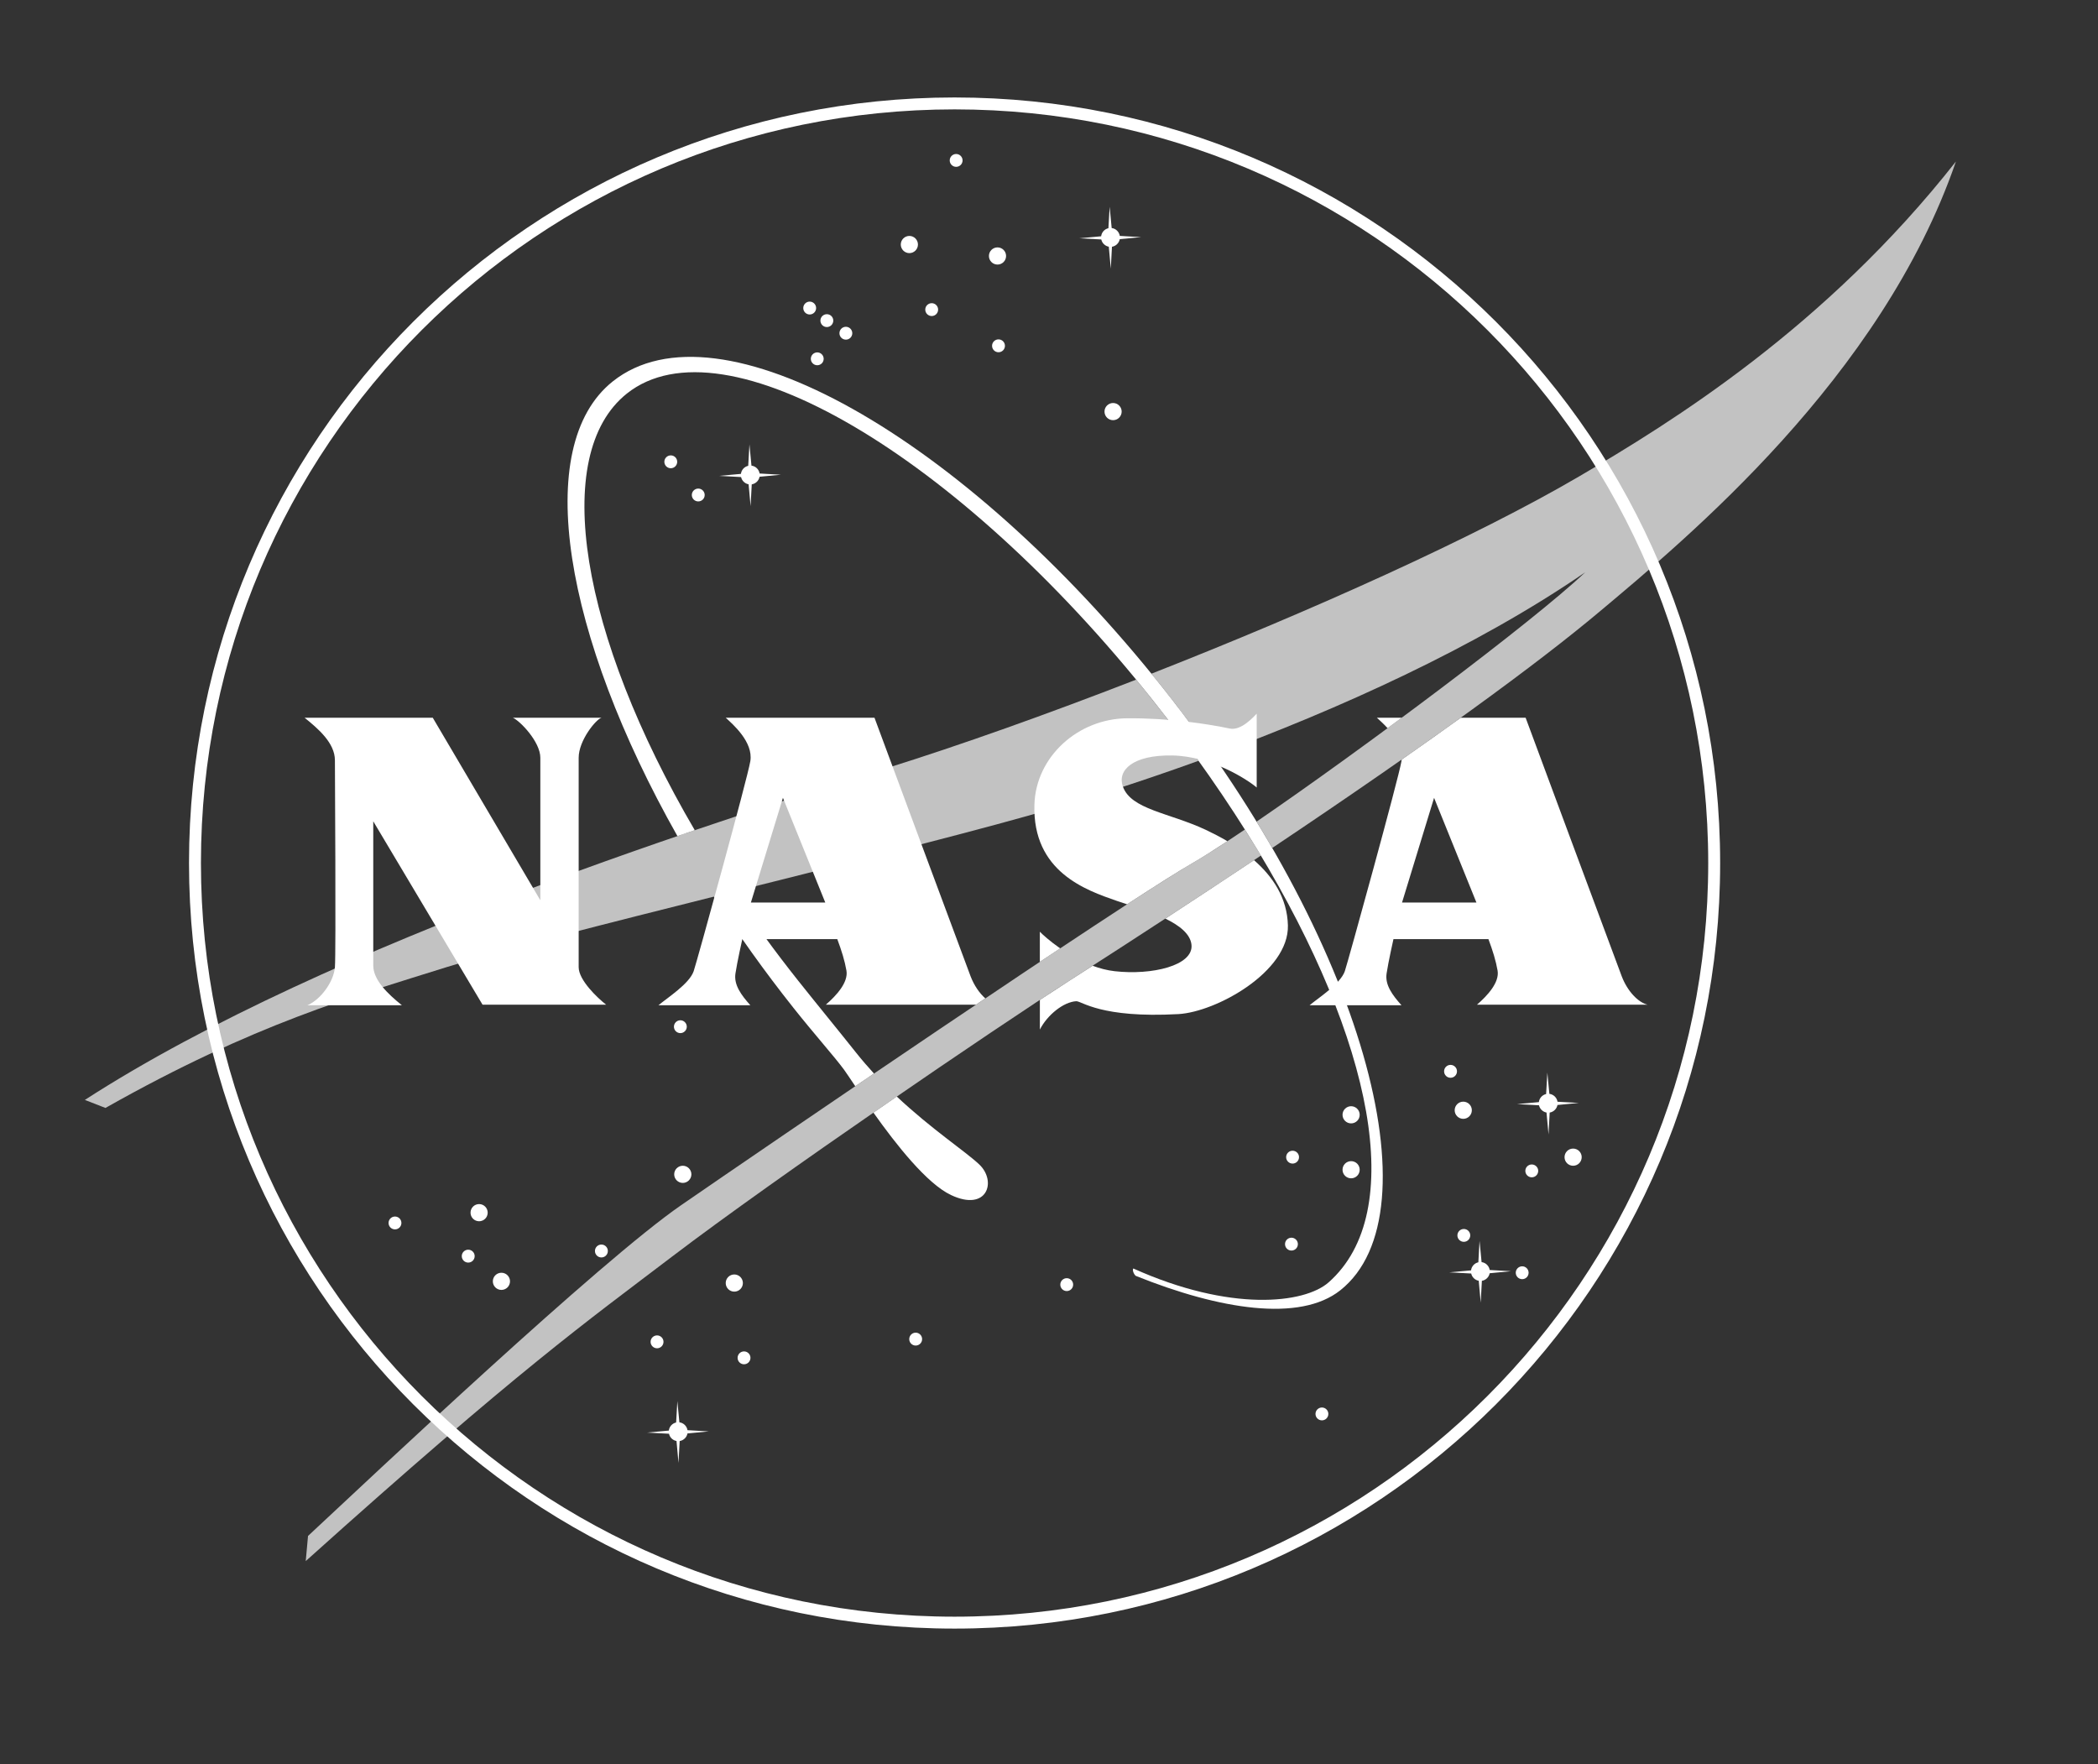 <svg xmlns="http://www.w3.org/2000/svg" width="88" height="74" viewBox="0 0 88 74" fill="none"><rect x="0" y="0" width="88" height="74" fill="#333333" stroke="none"/><path d="M40.04 4.338C57.637 4.338 71.901 18.603 71.901 36.2C71.901 53.797 57.637 68.061 40.04 68.061C22.443 68.061 8.178 53.797 8.178 36.2C8.178 18.603 22.443 4.338 40.04 4.338Z" stroke="white" stroke-width="0.5"></path><path d="M38.143 10.617C38.342 10.617 38.503 10.455 38.503 10.257C38.503 10.058 38.342 9.896 38.143 9.896C37.945 9.896 37.783 10.058 37.783 10.257C37.783 10.455 37.945 10.617 38.143 10.617Z" fill="white"></path><path d="M41.84 11.097C42.039 11.097 42.2 10.936 42.2 10.737C42.2 10.538 42.039 10.377 41.84 10.377C41.641 10.377 41.48 10.538 41.48 10.737C41.48 10.936 41.641 11.097 41.84 11.097Z" fill="white"></path><path d="M46.688 17.624C46.886 17.624 47.048 17.463 47.048 17.264C47.048 17.066 46.886 16.904 46.688 16.904C46.489 16.904 46.328 17.066 46.328 17.264C46.328 17.463 46.489 17.624 46.688 17.624Z" fill="white"></path><path d="M20.096 51.225C20.295 51.225 20.456 51.064 20.456 50.865C20.456 50.666 20.295 50.505 20.096 50.505C19.897 50.505 19.736 50.666 19.736 50.865C19.736 51.064 19.897 51.225 20.096 51.225Z" fill="white"></path><path d="M21.032 54.105C21.231 54.105 21.392 53.944 21.392 53.745C21.392 53.546 21.231 53.385 21.032 53.385C20.833 53.385 20.672 53.546 20.672 53.745C20.672 53.944 20.833 54.105 21.032 54.105Z" fill="white"></path><path d="M16.568 51.566C16.717 51.566 16.837 51.446 16.837 51.297C16.837 51.148 16.717 51.027 16.568 51.027C16.419 51.027 16.298 51.148 16.298 51.297C16.298 51.446 16.419 51.566 16.568 51.566Z" fill="white"></path><path d="M31.208 57.224C31.357 57.224 31.478 57.103 31.478 56.954C31.478 56.805 31.357 56.684 31.208 56.684C31.059 56.684 30.938 56.805 30.938 56.954C30.938 57.103 31.059 57.224 31.208 57.224Z" fill="white"></path><path d="M54.169 52.454C54.318 52.454 54.439 52.334 54.439 52.185C54.439 52.036 54.318 51.915 54.169 51.915C54.02 51.915 53.9 52.036 53.9 52.185C53.9 52.334 54.02 52.454 54.169 52.454Z" fill="white"></path><path d="M60.842 45.207C60.992 45.207 61.113 45.086 61.113 44.936C61.113 44.787 60.992 44.666 60.842 44.666C60.693 44.666 60.572 44.787 60.572 44.936C60.572 45.086 60.693 45.207 60.842 45.207Z" fill="white"></path><path d="M28.136 19.64C28.285 19.64 28.405 19.519 28.405 19.37C28.405 19.221 28.285 19.101 28.136 19.101C27.987 19.101 27.866 19.221 27.866 19.37C27.866 19.519 27.987 19.64 28.136 19.64Z" fill="white"></path><path d="M35.48 14.246C35.629 14.246 35.749 14.126 35.749 13.977C35.749 13.828 35.629 13.707 35.48 13.707C35.331 13.707 35.21 13.828 35.21 13.977C35.21 14.126 35.331 14.246 35.48 14.246Z" fill="white"></path><path d="M34.682 13.718C34.831 13.718 34.952 13.597 34.952 13.448C34.952 13.299 34.831 13.179 34.682 13.179C34.533 13.179 34.412 13.299 34.412 13.448C34.412 13.597 34.533 13.718 34.682 13.718Z" fill="white"></path><path d="M33.962 13.191C34.111 13.191 34.232 13.07 34.232 12.921C34.232 12.772 34.111 12.651 33.962 12.651C33.813 12.651 33.693 12.772 33.693 12.921C33.693 13.07 33.813 13.191 33.962 13.191Z" fill="white"></path><path d="M29.288 21.032C29.437 21.032 29.558 20.912 29.558 20.763C29.558 20.614 29.437 20.493 29.288 20.493C29.139 20.493 29.018 20.614 29.018 20.763C29.018 20.912 29.139 21.032 29.288 21.032Z" fill="white"></path><path d="M40.105 6.998C40.254 6.998 40.375 6.877 40.375 6.729C40.375 6.58 40.254 6.459 40.105 6.459C39.957 6.459 39.836 6.58 39.836 6.729C39.836 6.877 39.957 6.998 40.105 6.998Z" fill="white"></path><path d="M41.882 14.775C42.031 14.775 42.152 14.654 42.152 14.505C42.152 14.356 42.031 14.235 41.882 14.235C41.733 14.235 41.612 14.356 41.612 14.505C41.612 14.654 41.733 14.775 41.882 14.775Z" fill="white"></path><path d="M39.08 13.256C39.229 13.256 39.349 13.135 39.349 12.986C39.349 12.838 39.229 12.717 39.08 12.717C38.931 12.717 38.81 12.838 38.81 12.986C38.81 13.135 38.931 13.256 39.08 13.256Z" fill="white"></path><path d="M34.28 15.32C34.428 15.32 34.549 15.2 34.549 15.051C34.549 14.902 34.428 14.781 34.28 14.781C34.131 14.781 34.01 14.902 34.01 15.051C34.01 15.2 34.131 15.32 34.28 15.32Z" fill="white"></path><path d="M55.448 59.576C55.596 59.576 55.717 59.456 55.717 59.307C55.717 59.158 55.596 59.037 55.448 59.037C55.299 59.037 55.178 59.158 55.178 59.307C55.178 59.456 55.299 59.576 55.448 59.576Z" fill="white"></path><path d="M19.64 52.959C19.789 52.959 19.91 52.838 19.91 52.688C19.91 52.539 19.789 52.418 19.64 52.418C19.49 52.418 19.369 52.539 19.369 52.688C19.369 52.838 19.49 52.959 19.64 52.959Z" fill="white"></path><path d="M38.408 56.439C38.557 56.439 38.678 56.318 38.678 56.169C38.678 56.02 38.557 55.898 38.408 55.898C38.258 55.898 38.138 56.02 38.138 56.169C38.138 56.318 38.258 56.439 38.408 56.439Z" fill="white"></path><path d="M25.226 52.743C25.375 52.743 25.496 52.622 25.496 52.472C25.496 52.323 25.375 52.202 25.226 52.202C25.076 52.202 24.955 52.323 24.955 52.472C24.955 52.622 25.076 52.743 25.226 52.743Z" fill="white"></path><path d="M27.56 56.553C27.709 56.553 27.83 56.432 27.83 56.283C27.83 56.134 27.709 56.013 27.56 56.013C27.41 56.013 27.289 56.134 27.289 56.283C27.289 56.432 27.41 56.553 27.56 56.553Z" fill="white"></path><path d="M44.744 54.153C44.893 54.153 45.013 54.032 45.013 53.883C45.013 53.734 44.893 53.613 44.744 53.613C44.595 53.613 44.474 53.734 44.474 53.883C44.474 54.032 44.595 54.153 44.744 54.153Z" fill="white"></path><path d="M54.217 48.806C54.366 48.806 54.487 48.685 54.487 48.536C54.487 48.387 54.366 48.267 54.217 48.267C54.068 48.267 53.947 48.387 53.947 48.536C53.947 48.685 54.068 48.806 54.217 48.806Z" fill="white"></path><path d="M61.4 52.088C61.549 52.088 61.669 51.967 61.669 51.818C61.669 51.669 61.549 51.549 61.4 51.549C61.251 51.549 61.13 51.669 61.13 51.818C61.13 51.967 61.251 52.088 61.4 52.088Z" fill="white"></path><path d="M63.848 53.654C63.997 53.654 64.117 53.534 64.117 53.385C64.117 53.236 63.997 53.115 63.848 53.115C63.699 53.115 63.578 53.236 63.578 53.385C63.578 53.534 63.699 53.654 63.848 53.654Z" fill="white"></path><path d="M64.25 49.382C64.399 49.382 64.52 49.261 64.52 49.112C64.52 48.964 64.399 48.843 64.25 48.843C64.101 48.843 63.98 48.964 63.98 49.112C63.98 49.261 64.101 49.382 64.25 49.382Z" fill="white"></path><path d="M28.537 43.334C28.686 43.334 28.807 43.213 28.807 43.065C28.807 42.916 28.686 42.795 28.537 42.795C28.389 42.795 28.268 42.916 28.268 43.065C28.268 43.213 28.389 43.334 28.537 43.334Z" fill="white"></path><path d="M28.64 49.617C28.838 49.617 29 49.455 29 49.257C29 49.058 28.838 48.897 28.64 48.897C28.441 48.897 28.279 49.058 28.279 49.257C28.279 49.455 28.441 49.617 28.64 49.617Z" fill="white"></path><path d="M30.8 54.177C30.998 54.177 31.16 54.016 31.16 53.817C31.16 53.618 30.998 53.457 30.8 53.457C30.601 53.457 30.44 53.618 30.44 53.817C30.44 54.016 30.601 54.177 30.8 54.177Z" fill="white"></path><path d="M56.672 49.424C56.871 49.424 57.032 49.263 57.032 49.064C57.032 48.865 56.871 48.704 56.672 48.704C56.473 48.704 56.312 48.865 56.312 49.064C56.312 49.263 56.473 49.424 56.672 49.424Z" fill="white"></path><path d="M65.984 48.897C66.183 48.897 66.344 48.736 66.344 48.537C66.344 48.338 66.183 48.177 65.984 48.177C65.785 48.177 65.624 48.338 65.624 48.537C65.624 48.736 65.785 48.897 65.984 48.897Z" fill="white"></path><path d="M61.376 46.929C61.575 46.929 61.736 46.768 61.736 46.569C61.736 46.37 61.575 46.209 61.376 46.209C61.177 46.209 61.016 46.37 61.016 46.569C61.016 46.768 61.177 46.929 61.376 46.929Z" fill="white"></path><path d="M56.672 47.12C56.871 47.12 57.032 46.959 57.032 46.76C57.032 46.562 56.871 46.4 56.672 46.4C56.473 46.4 56.312 46.562 56.312 46.76C56.312 46.959 56.473 47.12 56.672 47.12Z" fill="white"></path><path d="M46.968 10.031L47.864 9.946L46.97 9.895C46.942 9.723 46.804 9.587 46.629 9.565L46.544 8.674L46.492 9.572C46.331 9.608 46.207 9.743 46.187 9.911L45.272 9.995L46.193 10.044C46.227 10.199 46.352 10.319 46.508 10.348L46.592 11.267L46.641 10.35C46.806 10.322 46.937 10.195 46.968 10.031Z" fill="white"></path><path d="M31.86 19.997L32.755 19.912L31.861 19.861C31.834 19.688 31.695 19.553 31.52 19.531L31.435 18.64L31.384 19.538C31.222 19.574 31.098 19.709 31.078 19.877L30.163 19.96L31.084 20.01C31.118 20.164 31.243 20.285 31.4 20.314L31.483 21.232L31.532 20.316C31.698 20.288 31.829 20.16 31.86 19.997Z" fill="white"></path><path d="M65.328 46.348L66.223 46.262L65.329 46.212C65.302 46.039 65.163 45.904 64.988 45.881L64.903 44.99L64.852 45.889C64.691 45.925 64.567 46.06 64.547 46.228L63.632 46.311L64.553 46.361C64.587 46.515 64.712 46.636 64.868 46.665L64.952 47.583L65.001 46.666C65.165 46.639 65.296 46.512 65.328 46.348Z" fill="white"></path><path d="M28.836 60.125L29.731 60.04L28.837 59.989C28.809 59.817 28.671 59.681 28.497 59.659L28.411 58.769L28.36 59.666C28.198 59.702 28.074 59.837 28.054 60.005L27.139 60.089L28.061 60.138C28.094 60.293 28.219 60.414 28.376 60.442L28.459 61.361L28.509 60.444C28.673 60.417 28.805 60.289 28.836 60.125Z" fill="white"></path><path d="M62.484 53.406L63.379 53.32L62.485 53.27C62.458 53.097 62.319 52.962 62.145 52.939L62.059 52.048L62.009 52.946C61.847 52.981 61.723 53.117 61.703 53.285L60.788 53.368L61.709 53.417C61.743 53.572 61.868 53.693 62.025 53.721L62.108 54.64L62.157 53.723C62.321 53.697 62.453 53.569 62.484 53.406Z" fill="white"></path><path opacity="0.7" d="M47.655 28.508C43.921 29.959 40.28 31.255 37.207 32.216C30.963 34.171 13.879 39.464 3.559 46.136L4.423 46.472C10.711 42.92 14.798 41.804 18.727 40.568C22.999 39.224 36.809 35.992 43.063 34.232C45.176 33.638 47.65 32.859 50.271 31.912C49.661 31.062 49.018 30.209 48.341 29.358C48.115 29.071 47.885 28.787 47.655 28.508ZM52.216 34.795C51.312 35.406 50.555 35.893 50.024 36.2C46.952 37.976 31.976 48.2 28.568 50.552C25.161 52.904 15.704 61.832 12.92 64.424L12.824 65.479C21.8 57.415 24.616 55.427 28.184 52.712C32.6 49.352 41.736 43.136 44.84 41.144C47.808 39.24 50.485 37.489 52.888 35.887C52.848 35.821 52.809 35.755 52.77 35.689C52.589 35.392 52.404 35.095 52.216 34.795ZM66.248 19.976C61.875 22.539 54.983 25.633 48.296 28.258C48.456 28.454 48.616 28.651 48.774 28.851C49.521 29.791 50.226 30.739 50.889 31.687C56.145 29.751 61.912 27.152 66.488 24.007C64.308 26.073 57.101 31.459 52.707 34.462C52.933 34.831 53.152 35.199 53.364 35.567C60.022 31.111 64.502 27.832 67.112 25.639C70.712 22.615 78.92 15.847 82.04 6.775C76.568 13.736 70.097 17.719 66.248 19.976Z" fill="white"></path><path d="M35.907 44.152C35.2 43.261 34.22 42.067 33.485 41.141C32.502 39.904 31.592 38.653 30.759 37.405C30.487 37.472 30.215 37.541 29.944 37.608C30.951 39.179 32.068 40.747 33.286 42.28C34.175 43.4 34.984 44.301 35.399 44.862C35.483 44.976 35.649 45.227 35.874 45.561C36.133 45.385 36.395 45.208 36.659 45.029C36.404 44.751 36.151 44.459 35.907 44.152ZM41.075 48.843C40.494 48.293 39.084 47.373 37.615 45.994C37.291 46.217 36.964 46.442 36.636 46.669C37.584 48.005 38.876 49.646 39.887 50.124C41.41 50.846 41.82 49.548 41.075 48.843ZM48.774 28.851C40.38 18.286 30.127 12.482 25.706 15.995C22.272 18.723 23.682 26.696 28.415 35.071C28.66 34.987 28.902 34.904 29.142 34.823C24.365 26.663 23.058 19.08 26.296 16.506C30.366 13.273 40.192 19.099 48.343 29.357C50.03 31.48 51.513 33.612 52.769 35.689C57.579 43.649 59.055 50.848 55.731 53.786C54.715 54.685 51.608 55.038 47.537 53.206C47.48 53.277 47.572 53.47 47.643 53.517C51.156 54.93 54.522 55.469 56.221 54.119C60.304 50.874 57.167 39.416 48.774 28.851Z" fill="white"></path><path d="M12.776 30.105H18.152L22.664 37.761C22.664 37.761 22.664 32.217 22.664 31.785C22.664 31.113 21.812 30.236 21.512 30.105C21.872 30.105 25.016 30.105 25.232 30.105C25.004 30.165 24.272 31.052 24.272 31.785C24.272 32.145 24.272 40.184 24.272 40.569C24.272 41.108 25.052 41.852 25.424 42.141H20.24L15.656 34.449C15.656 34.449 15.656 40.184 15.656 40.496C15.656 41.096 16.244 41.672 16.856 42.164H12.896C13.46 41.925 14 41.169 14.048 40.569C14.096 39.968 14.048 32.228 14.048 31.892C14.048 31.16 13.34 30.561 12.776 30.105Z" fill="white"></path><path d="M61.952 42.141H69.104C68.708 42.044 68.264 41.577 68.024 40.953C67.784 40.328 63.992 30.105 63.992 30.105H61.272C60.501 30.66 59.675 31.245 58.792 31.862C58.79 31.884 58.788 31.907 58.784 31.928C58.665 32.648 56.537 40.356 56.408 40.736C56.228 41.264 55.304 41.852 54.932 42.164H58.784C58.4 41.733 58.088 41.312 58.16 40.833C58.232 40.352 58.448 39.392 58.448 39.392H62.432C62.612 39.873 62.746 40.304 62.816 40.712C62.9 41.205 62.396 41.757 61.952 42.141ZM58.808 37.856L60.152 33.465L61.928 37.856H58.808ZM58.202 30.543C58.4 30.397 58.598 30.251 58.796 30.105H57.752C57.856 30.201 58.028 30.352 58.202 30.543Z" fill="white"></path><path d="M30.848 40.833C30.92 40.352 31.136 39.392 31.136 39.392H35.12C35.3 39.873 35.434 40.304 35.504 40.712C35.588 41.205 35.084 41.757 34.64 42.141H40.937C41.068 42.053 41.198 41.965 41.329 41.877C41.085 41.661 40.86 41.337 40.712 40.953C40.472 40.328 36.68 30.105 36.68 30.105H30.44C30.74 30.381 31.604 31.125 31.472 31.928C31.354 32.648 29.226 40.356 29.096 40.736C28.916 41.264 27.992 41.852 27.62 42.164H31.472C31.088 41.733 30.776 41.312 30.848 40.833ZM32.84 33.465L34.616 37.856H31.496L32.84 33.465Z" fill="white"></path><path d="M52.599 36.079C51.425 36.861 50.185 37.678 48.88 38.531C49.465 38.815 49.932 39.172 49.977 39.632C50.06 40.498 48.321 40.916 46.749 40.736C46.434 40.7 46.125 40.618 45.831 40.508C45.505 40.718 45.175 40.93 44.841 41.144C44.501 41.363 44.088 41.632 43.617 41.942V43.184C43.929 42.572 44.611 42.024 45.141 41.996C45.369 41.984 46.161 42.716 49.425 42.536C51.009 42.449 54.069 40.76 54.021 38.816C53.992 37.667 53.392 36.772 52.599 36.079ZM43.616 39.08V40.346C43.905 40.153 44.189 39.964 44.469 39.779C44.029 39.473 43.718 39.188 43.616 39.08ZM51.483 35.284C51.179 35.104 50.871 34.947 50.576 34.807C49.04 34.087 47.432 33.956 47.096 32.983C46.859 32.298 47.528 31.663 49.16 31.688C50.792 31.712 52.304 32.684 52.712 33.032V29.936C52.592 30.055 52.065 30.66 51.584 30.559C50.66 30.367 49.088 30.117 47.288 30.128C45.224 30.14 43.448 31.735 43.388 33.752C43.304 36.572 45.56 37.34 46.832 37.783C46.963 37.829 47.113 37.878 47.275 37.93C48.495 37.136 49.46 36.525 50.025 36.2C50.404 35.981 50.901 35.667 51.483 35.284Z" fill="white"></path></svg>